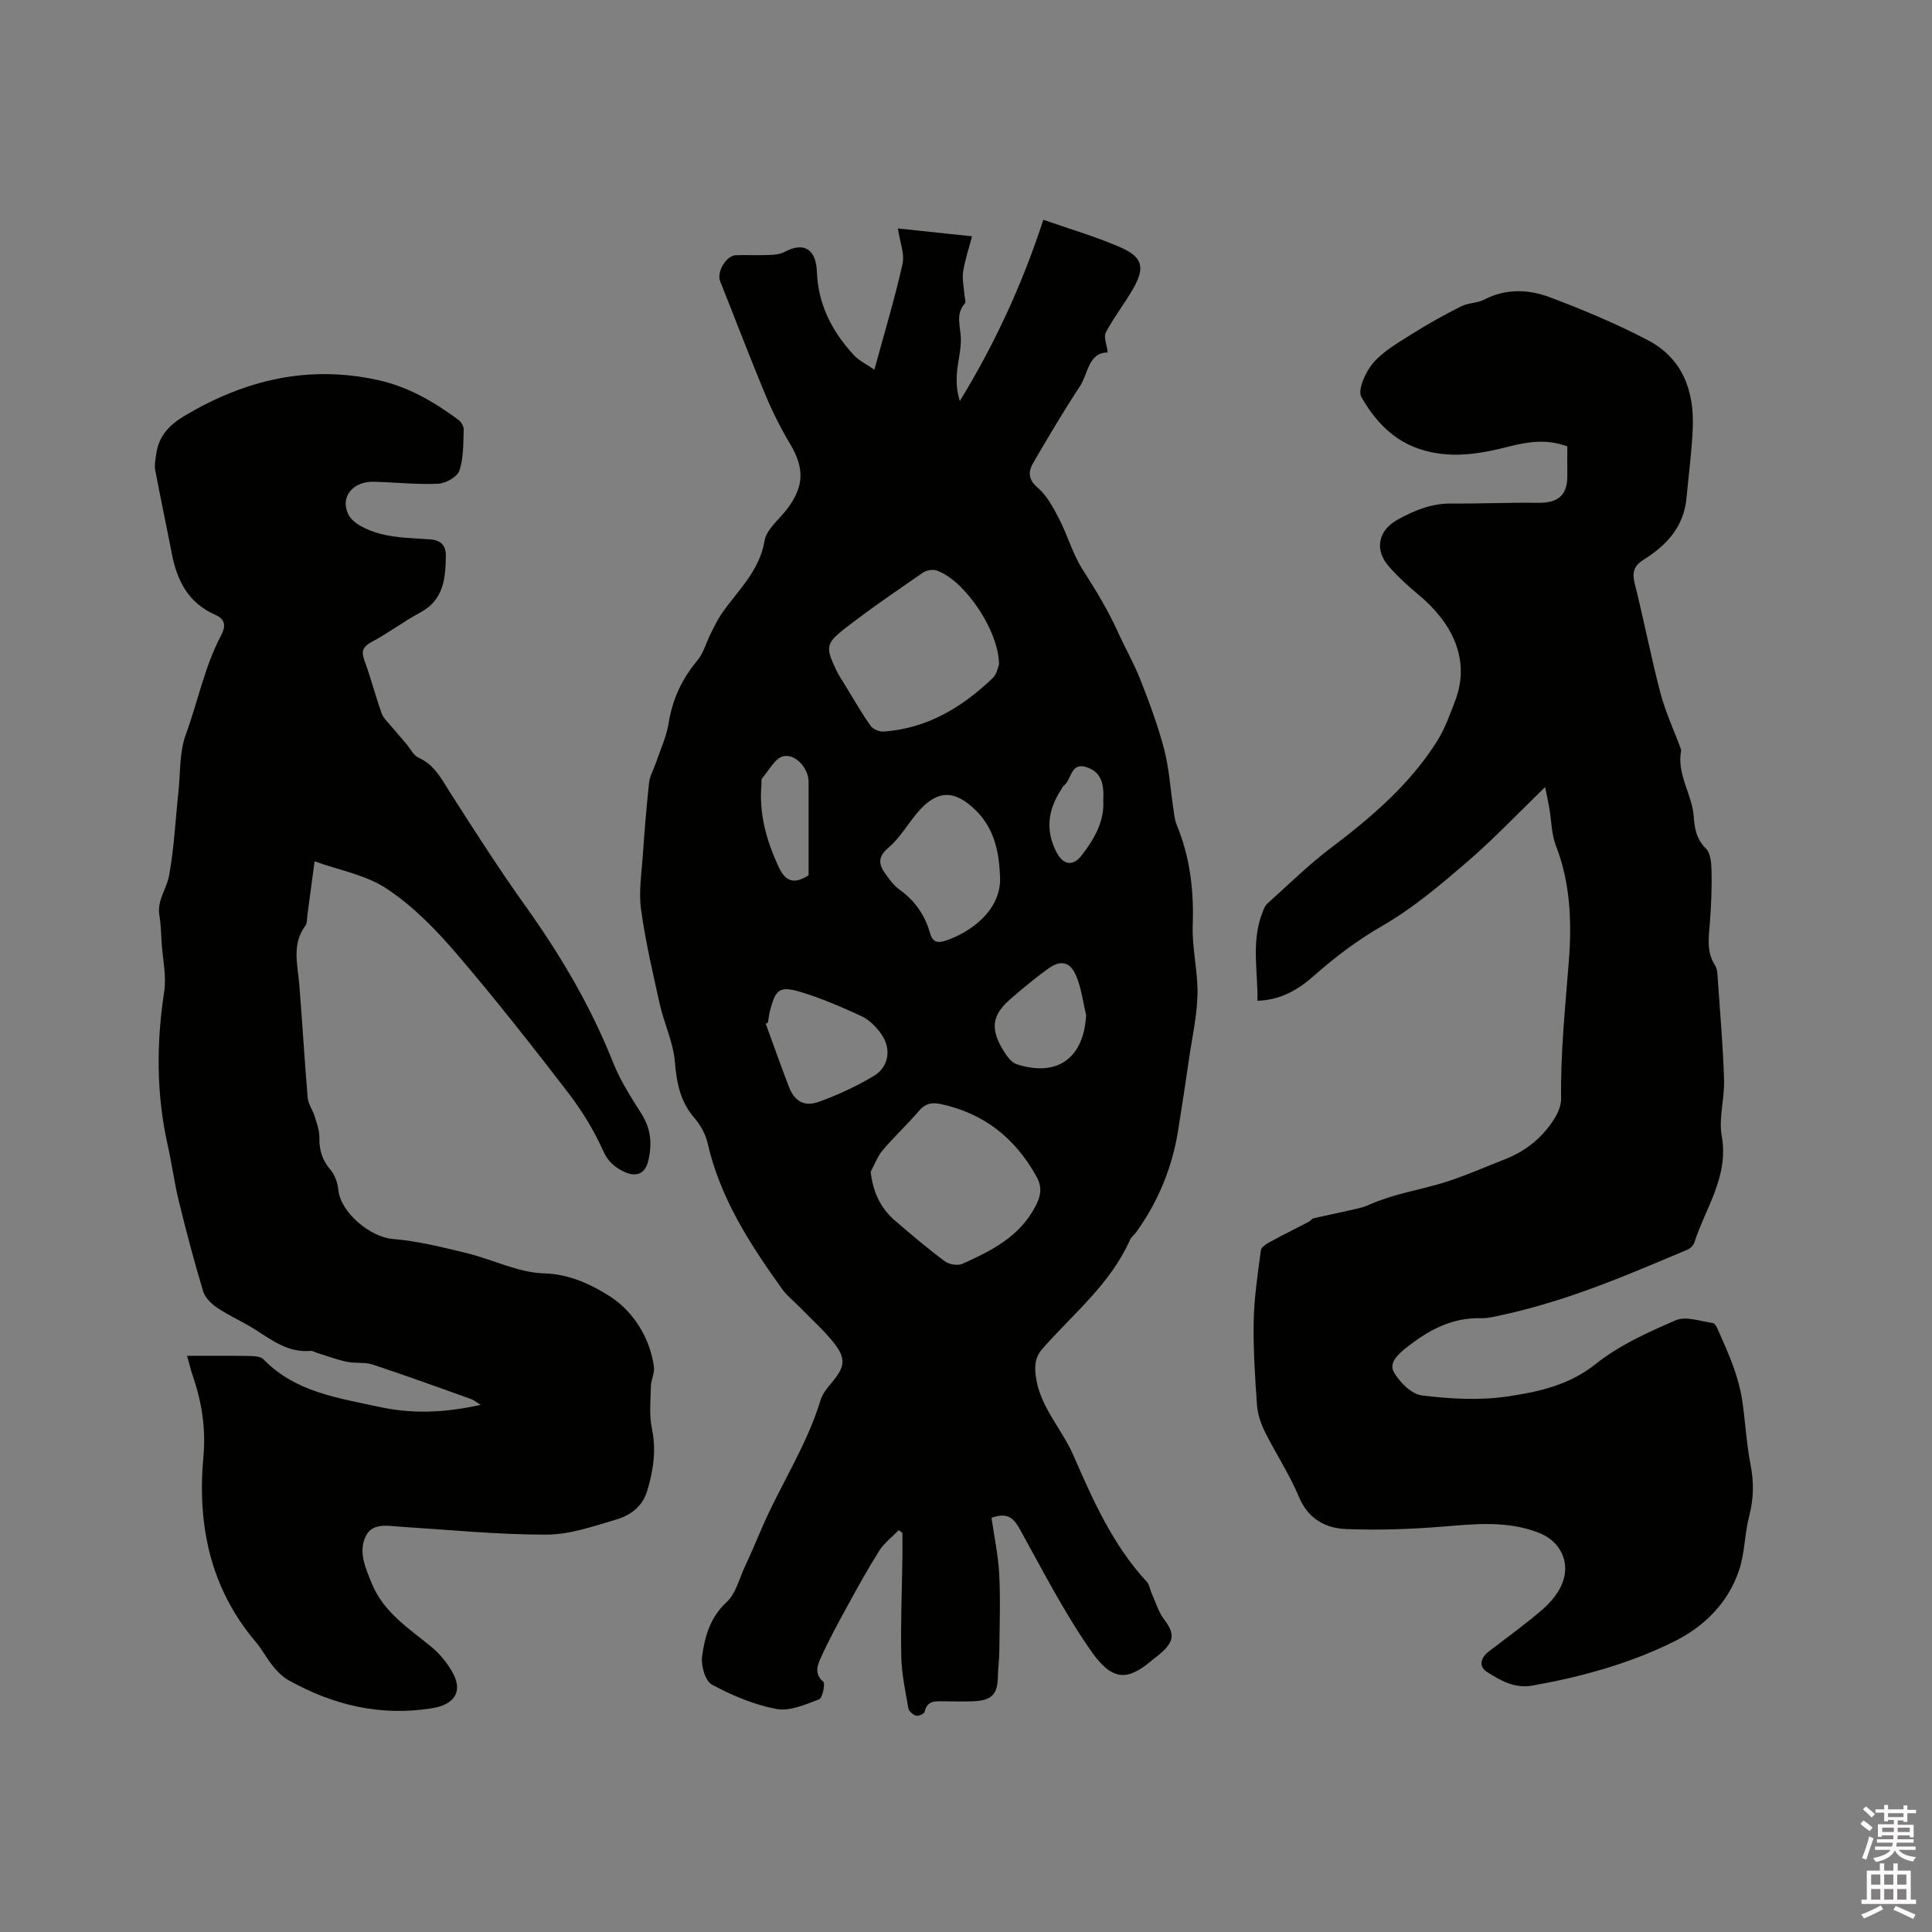 <svg enable-background="new 0 0 400 400" viewBox="0 0 400 400" xmlns="http://www.w3.org/2000/svg"><rect x="0" y="0" width="400" height="400" fill="#808080" stroke="none"/><path d="m385.2 377.6.6-.7c.6.4 1.3.9 1.9 1.5l-.6.7c-.8-.5-1.4-1-1.9-1.5zm.3 7.1c.6-1.4 1.1-2.9 1.5-4.5.3.1.6.3.9.4-.5 1.4-1 2.9-1.5 4.4zm.2-10.1.6-.6c.7.5 1.3 1.1 1.9 1.6l-.7.7c-.6-.6-1.2-1.2-1.8-1.7zm8.4-.8h.8v.9h1.8v.7h-1.8v1.8h-.8v-.3h-1.2v.9h3.3v2.6h-.8v-.4h-2.5c0 .3 0 .6-.1.8h3.4v.7h-3.5c0 .3-.1.6-.1.8h4v.7h-3.5c.7.9 1.9 1.3 3.6 1.5-.2.2-.4.5-.6.9-1.9-.3-3.2-1.1-3.8-2.3-.5 1.1-1.8 2-3.9 2.4-.2-.3-.4-.5-.6-.8 1.9-.4 3.1-.9 3.6-1.7h-3.2v-.7h3.5c.1-.2.1-.5.2-.8h-3.3v-.7h3.4c0-.2 0-.5 0-.8h-2.4v.3h-.8v-2.6h3.3v-.9h-1.2v.3h-.8v-1.8h-1.8v-.7h1.8v-.9h.8v.9h3.2zm-4.4 5.5h2.4c0-.3 0-.6 0-.9h-2.4zm1.2-3.1h3.2v-.8h-3.2zm4.4 2.2h-2.4v.9h2.5v-.9z" fill="#fcfafa"/><path d="m389.2 385.8h.9v1.5h1.9v-1.5h.9v1.5h2.7v6h1.1v.9h-11.3v-.9h1.1v-6h2.7zm.2 8.7.5.8c-1.2.6-2.5 1.3-4 1.9-.2-.3-.3-.6-.6-.8 1.6-.6 3-1.3 4.1-1.9zm-2-4.3h1.9v-2.1h-1.9zm0 3.1h1.9v-2.2h-1.9zm2.7-3.1h1.9v-2.1h-1.9zm0 3.1h1.9v-2.2h-1.9zm2.4 1.3c1.4.6 2.7 1.2 4.1 1.8l-.5.9c-1.5-.7-2.8-1.4-4.1-1.9zm2.2-6.5h-1.9v2.1h1.9zm-1.9 5.2h1.9v-2.2h-1.9z" fill="#fcfafa"/><g fill="#010100"><path d="m181.03 76.54c2.08-7.63 4.22-14.71 5.83-21.9.47-2.09-.55-4.52-.96-7.34 5.11.54 10.07 1.06 15.35 1.62-.7 2.68-1.49 4.99-1.85 7.36-.23 1.54.17 3.18.28 4.78.04.6.36 1.44.08 1.76-1.99 2.28-.88 4.77-.82 7.26.05 2.38-.63 4.77-.82 7.17-.15 1.87-.03 3.77.6 5.78 7.22-11.79 12.91-24.11 17.29-37.53 5.34 1.87 10.7 3.44 15.8 5.63 4.79 2.06 5.33 4.22 2.77 8.68-1.76 3.07-3.97 5.89-5.63 9.01-.5.93.2 2.5.39 4.16-4.02-.01-4.02 4.39-5.83 7.12-3.38 5.11-6.49 10.41-9.58 15.7-1.07 1.83-1.11 3.45.95 5.21 1.92 1.65 3.23 4.16 4.43 6.48 1.74 3.38 2.77 7.18 4.79 10.36 2.7 4.23 5.31 8.47 7.37 13.04 1.5 3.33 3.34 6.52 4.67 9.91 1.84 4.72 3.63 9.5 4.9 14.39 1.03 3.95 1.26 8.11 1.88 12.18.17 1.14.27 2.34.7 3.39 2.77 6.69 3.58 13.6 3.32 20.83-.17 4.74 1.09 9.53.99 14.28-.09 4.43-1.1 8.84-1.74 13.25-.73 5.01-1.48 10.02-2.29 15.02-1.23 7.62-4.09 14.58-8.58 20.86-.43.6-1.09 1.08-1.38 1.73-4.03 9.07-11.68 15.22-18.03 22.41-1.55 1.76-1.76 3.4-1.47 5.71.8 6.38 5.35 10.88 7.78 16.43 4.06 9.29 8.18 18.65 15.25 26.25.52.56.6 1.53.94 2.28.84 1.86 1.43 3.91 2.63 5.51 2.03 2.71 2.15 4.26-.28 6.56-.77.73-1.63 1.35-2.45 2.03-4.68 3.87-7.86 4.42-12.36-2.01-5.62-8.03-10.12-16.85-14.89-25.45-1.31-2.36-2.7-3.32-5.78-2.2.55 3.83 1.4 7.76 1.6 11.72.27 5.25.07 10.53.02 15.8-.02 1.8-.27 3.59-.3 5.39-.06 3.57-1.23 4.87-4.89 5.06-2.01.1-4.03.02-6.04.02-1.78.01-3.7-.36-4.25 2.21-.08.39-1.27.91-1.76.76-.64-.19-1.48-.92-1.59-1.53-.62-3.54-1.39-7.11-1.47-10.68-.15-6.88.14-13.78.24-20.67.02-1.65 0-3.3 0-4.95-.26-.19-.51-.39-.77-.58-1.36 1.41-3 2.65-4.03 4.27-2.37 3.74-4.51 7.64-6.64 11.53-1.92 3.51-3.85 7.03-5.48 10.67-.66 1.47-1.4 3.27.52 4.9.47.4-.16 3.4-.86 3.66-2.84 1.07-6.09 2.52-8.83 2-4.63-.88-9.18-2.8-13.36-5.05-1.38-.74-2.29-3.95-2.03-5.84.56-4.11 1.66-8.09 5.09-11.25 1.87-1.73 2.57-4.75 3.72-7.23 1.2-2.58 2.33-5.19 3.44-7.81 3.86-9.04 9.41-17.3 12.29-26.8.41-1.34 1.43-2.56 2.37-3.68 2.57-3.07 2.94-4.78.58-7.87-2.01-2.63-4.55-4.87-6.87-7.27-1.38-1.43-3-2.68-4.14-4.27-6.61-9.24-12.76-18.73-15.33-30.07-.43-1.89-1.52-3.81-2.79-5.29-2.96-3.43-3.63-7.32-4.01-11.69-.35-3.99-2.22-7.83-3.11-11.81-1.46-6.51-2.97-13.03-3.88-19.63-.5-3.6.1-7.37.36-11.06.35-5.08.76-10.15 1.31-15.21.15-1.39.95-2.71 1.41-4.07.91-2.69 2.16-5.33 2.61-8.1.79-4.97 2.73-9.22 5.96-13.07 1.29-1.54 1.83-3.71 2.76-5.56.7-1.4 1.38-2.83 2.26-4.11 3.31-4.82 7.84-8.77 8.9-15.12.41-2.42 3.08-4.45 4.73-6.66 3.52-4.71 3.53-8.43.53-13.45-1.93-3.24-3.64-6.65-5.09-10.13-3.24-7.79-6.24-15.69-9.37-23.53-.74-1.85 1.25-5.3 3.25-5.36 2.33-.08 4.67.04 7-.05 1.03-.04 2.18-.15 3.06-.62 4.06-2.18 6.56-.6 6.73 4.14.25 6.76 3.18 12.42 7.71 17.27 1.09 1.15 2.57 1.84 4.19 2.96zm25.81 61.02c-.06-7.1-7.18-17.45-12.9-19.44-.82-.29-2.14-.05-2.87.45-5.46 3.77-10.95 7.51-16.18 11.58-3.96 3.08-3.95 3.95-1.78 8.54.49 1.05 1.15 2.02 1.76 3.01 1.76 2.88 3.44 5.82 5.38 8.58.5.71 1.84 1.25 2.74 1.18 9-.65 16.24-5.04 22.57-11.1.87-.85 1.09-2.37 1.28-2.8zm-26.58 105.04c.49 4.24 2.04 7.52 4.99 10.07 3.37 2.91 6.77 5.79 10.34 8.45.89.67 2.69.98 3.66.54 6-2.7 11.82-5.58 15.14-11.92 1.21-2.31 1.35-4.08.2-6.15-4.39-7.93-10.85-13.1-19.84-15.01-1.86-.39-3.15-.13-4.45 1.38-2.41 2.81-5.15 5.35-7.55 8.18-1.07 1.27-1.67 2.96-2.49 4.46zm26.77-61.37c-.22-5.47-1.44-9.99-5.07-13.52-4.43-4.31-8.02-4.16-11.99.5-2.04 2.4-3.65 5.28-6.01 7.28-2.18 1.85-2.11 3.35-.74 5.28.85 1.2 1.74 2.49 2.9 3.33 3.24 2.31 5.38 5.31 6.43 9.09.48 1.72 1.43 2.14 3.05 1.62 5.08-1.62 11.97-6.31 11.43-13.58zm-48.04 30.49c-.15.07-.3.15-.46.22 1.59 4.34 3.13 8.7 4.78 13.02 1.14 2.97 3.14 4.26 6.18 3.17 3.94-1.41 7.81-3.21 11.4-5.35 3.22-1.92 3.72-5.75 1.48-8.82-1.03-1.41-2.41-2.83-3.96-3.55-4.1-1.9-8.3-3.72-12.62-5.02-4.38-1.32-5.22-.58-6.37 3.86-.2.8-.29 1.64-.43 2.47zm65.88-1.58c-.67-2.74-.99-5.64-2.1-8.19-1.25-2.9-3.22-3.24-5.79-1.38-2.65 1.92-5.18 4.02-7.66 6.16-3.94 3.38-4.37 6.23-1.58 10.78.68 1.11 1.64 2.47 2.75 2.83 8.47 2.72 13.91-1.29 14.38-10.2zm-57.46-28.92c0-6.5 0-12.95 0-19.4 0-2.6-2.55-5.78-5.2-5.25-1.71.34-3 2.92-4.41 4.55-.23.26-.11.82-.15 1.24-.54 6.08 1.02 11.68 3.58 17.16 1.41 3.03 3.16 3.61 6.18 1.7zm61.01-15.46c.18-3.23-.28-5.95-3.54-6.95-3.24-1-3 2.55-4.56 3.79-.32.25-.49.69-.72 1.04-2.65 4.11-3.18 8.34-.86 12.81 1.37 2.63 3.4 3.01 5.24.61 2.61-3.38 4.7-7.06 4.44-11.3z"/><path d="m319.9 162.95c-5.61 5.43-10.63 10.75-16.14 15.49-5.52 4.75-11.17 9.55-17.43 13.16-5.22 3-9.85 6.5-14.29 10.42-3.24 2.86-6.81 5.01-11.69 5.18.08-6.13-1.31-12.21.98-18.16.26-.67.51-1.45 1.01-1.91 4.33-3.89 8.49-8.01 13.12-11.51 8.42-6.37 16.39-13.15 22.07-22.17 1.61-2.56 2.66-5.51 3.75-8.37 3.45-9.05-1.31-16.7-7.4-21.78-2.27-1.89-4.49-3.9-6.41-6.12-2.96-3.42-2.08-7.39 1.85-9.57 3.45-1.91 6.99-3.39 11.07-3.36 6.02.05 12.05-.23 18.07-.15 4.16.06 6.09-1.6 6.04-5.7-.03-2 0-4 0-5.98-4.32-1.6-8.29-.95-12.17.05-6.14 1.58-12.23 2.56-18.45.49-5.58-1.85-9.33-6.02-12.02-10.76-.84-1.48.88-5.26 2.46-7.08 2.15-2.47 5.21-4.2 8.04-5.99 3.27-2.06 6.67-3.95 10.12-5.69 1.48-.75 3.38-.67 4.85-1.43 4.49-2.32 9.17-2.11 13.56-.46 6.89 2.59 13.74 5.46 20.26 8.87 7.13 3.72 9.64 10.42 9.32 18.16-.2 4.86-.86 9.7-1.3 14.55-.54 5.95-4.15 9.79-8.89 12.76-2.04 1.27-2.4 2.65-1.82 4.97 1.89 7.49 3.34 15.1 5.3 22.57 1.02 3.9 2.76 7.62 4.16 11.42.07.19.16.42.13.61-.92 4.88 2.29 8.96 2.62 13.62.17 2.37.53 4.66 2.51 6.59 1.01.99 1.15 3.15 1.18 4.79.07 3.49-.08 6.99-.34 10.48-.23 3.06-.78 6.06 1.05 8.91.53.82.52 2.04.59 3.08.48 6.87 1.07 13.73 1.29 20.61.12 3.9-1.15 7.95-.48 11.69 1.5 8.36-3.35 14.79-5.66 21.99-.19.6-.84 1.26-1.44 1.51-5.93 2.49-11.85 5.03-17.87 7.3-6.7 2.53-13.52 4.71-20.53 6.23-1.44.31-2.93.7-4.38.66-5.99-.16-10.81 2.47-15.32 6.02-1.76 1.39-3.8 3.2-2.67 5.18 1.19 2.08 3.64 4.52 5.78 4.79 5.79.71 11.83 1.07 17.57.23 6.45-.94 12.85-2.29 18.44-6.75 4.86-3.88 10.8-6.56 16.57-9.05 2.1-.9 5.1.23 7.68.58.41.06.81.85 1.04 1.38 1.13 2.6 2.33 5.19 3.27 7.86.76 2.15 1.38 4.38 1.73 6.62.68 4.49.89 9.06 1.76 13.51.71 3.63.64 7.02-.29 10.59-.95 3.67-.9 7.63-2.09 11.2-2.27 6.79-7.19 11.66-13.46 14.78-9.24 4.59-19.15 7.3-29.31 9.12-3.74.67-6.66-1.06-9.46-2.85-1.74-1.11-1.27-2.91.38-4.19 3.78-2.91 7.67-5.69 11.27-8.82 1.68-1.47 3.27-3.43 4.04-5.48 1.61-4.29-.51-8.49-4.7-10.2-6.64-2.7-13.48-1.91-20.38-1.35-6.53.52-13.12.74-19.66.49-4.35-.17-7.94-2.07-9.87-6.71-1.94-4.65-4.79-8.92-7.04-13.46-.85-1.72-1.5-3.69-1.63-5.59-.41-5.81-.79-11.65-.67-17.47.1-4.84.85-9.67 1.48-14.48.08-.65 1.09-1.31 1.82-1.71 2.67-1.46 5.39-2.8 8.09-4.2.37-.19.65-.64 1.02-.73 3.23-.75 6.49-1.38 9.7-2.17 1.25-.31 2.41-.95 3.64-1.39 1.36-.48 2.72-.95 4.11-1.33 3.54-.97 7.15-1.7 10.62-2.86 3.91-1.3 7.7-2.97 11.54-4.47 4.49-1.76 8.04-4.7 10.49-8.84.66-1.11 1.15-2.53 1.13-3.8-.13-9.55.88-19.01 1.61-28.51.61-7.85.33-16.02-2.67-23.73-.94-2.41-.93-5.19-1.38-7.79-.22-1.27-.5-2.57-.87-4.39z"/><path d="m65.13 178.33c-.54 4.04-1.01 7.61-1.49 11.17-.1.73-.02 1.63-.41 2.16-2.88 3.85-1.6 8.06-1.26 12.23.63 7.81 1.07 15.64 1.74 23.45.11 1.26 1.03 2.44 1.41 3.7.45 1.47 1.03 2.99 1 4.49-.04 2.57.59 4.67 2.3 6.66.93 1.07 1.48 2.72 1.63 4.17.47 4.7 6.63 9.77 11.24 10.15 5.14.42 10.23 1.7 15.27 2.92 5.42 1.31 10.73 4.07 16.13 4.21 5.34.14 9.92 2.43 13.57 4.75 4.67 2.97 8.27 8.38 9.13 14.57.18 1.3-.6 2.7-.63 4.06-.07 2.92-.38 5.94.21 8.76.93 4.45.31 8.58-.95 12.81-1 3.36-3.49 5.14-6.43 6.01-4.73 1.4-9.63 3.12-14.46 3.13-10.03.01-20.06-.99-30.08-1.63-2.65-.17-5.82-.89-7.23 1.78-1.74 3.29-.17 6.73 1.18 10.02 2.47 6 7.69 9.25 12.37 13.12 1.75 1.45 3.29 3.35 4.38 5.35 2.19 4 .16 6.58-4.29 7.3-10.67 1.72-20.4-.62-29.64-5.75-1.24-.69-2.33-1.77-3.24-2.88-1.34-1.63-2.33-3.56-3.69-5.17-9.41-11.12-12.06-24.22-10.78-38.25.54-5.89-.34-11.35-2.21-16.81-.46-1.36-.79-2.76-1.17-4.1 4.51 0 8.69-.04 12.87.03 1.01.02 2.36.07 2.95.69 6.58 6.8 15.37 7.98 23.96 9.85 6.85 1.49 13.57 1.24 21.01-.42-1.03-.64-1.47-1.02-1.98-1.2-6.78-2.42-13.54-4.88-20.37-7.14-1.66-.55-3.59-.21-5.33-.57-2.07-.44-4.06-1.19-6.09-1.81-.49-.15-.99-.49-1.47-.45-4.49.4-7.82-2.09-11.31-4.33-2.56-1.64-5.4-2.87-7.93-4.55-1.24-.82-2.58-2.11-2.98-3.46-1.86-6.15-3.49-12.38-5.03-18.63-.93-3.8-1.43-7.71-2.29-11.53-2.38-10.57-2.39-21.15-.75-31.84.5-3.27-.3-6.74-.52-10.11-.13-1.9-.14-3.83-.47-5.7-.54-3.1 1.5-5.49 2-8.22 1.05-5.71 1.32-11.56 1.94-17.34.43-3.99.18-8.25 1.53-11.91 2.5-6.8 3.87-14.01 7.28-20.47.99-1.88 1.03-3.35-1.21-4.33-5.49-2.39-7.87-7-8.95-12.56-1.13-5.82-2.36-11.61-3.46-17.43-.19-.99.05-2.08.19-3.11.49-3.85 2.64-6.16 6.04-8.17 12.47-7.38 25.53-10.48 39.9-7.31 6.28 1.39 11.6 4.5 16.65 8.23.57.42 1.13 1.36 1.1 2.03-.11 2.86-.01 5.85-.9 8.49-.43 1.29-2.82 2.64-4.39 2.71-4.42.2-8.87-.29-13.31-.41-4.23-.12-7.08 3.04-5.3 6.75.94 1.97 4.12 3.36 6.55 4.01 3.33.89 6.92.92 10.4 1.17 2.25.16 3.28 1.29 3.25 3.45-.07 4.64-.44 9.08-5.28 11.68-3.43 1.85-6.58 4.24-10.02 6.07-1.92 1.02-2.27 1.97-1.53 3.96 1.32 3.57 2.25 7.29 3.54 10.87.39 1.08 1.4 1.94 2.16 2.87.93 1.12 1.9 2.21 2.85 3.32.88 1.03 1.56 2.51 2.68 3.01 3.26 1.48 4.67 4.35 6.44 7.12 5.05 7.9 10.1 15.82 15.55 23.44 7.31 10.21 13.63 20.9 18.27 32.61 1.47 3.7 3.7 7.14 5.84 10.53 1.96 3.11 2.24 6.22 1.41 9.72-.69 2.91-2.68 3.29-4.72 2.4-1.89-.82-3.53-2.01-4.59-4.38-1.91-4.31-4.46-8.44-7.34-12.19-7.5-9.74-15.1-19.43-23.1-28.76-4.2-4.9-8.87-9.7-14.19-13.25-4.28-2.95-9.89-3.92-15.15-5.81z"/></g></svg>